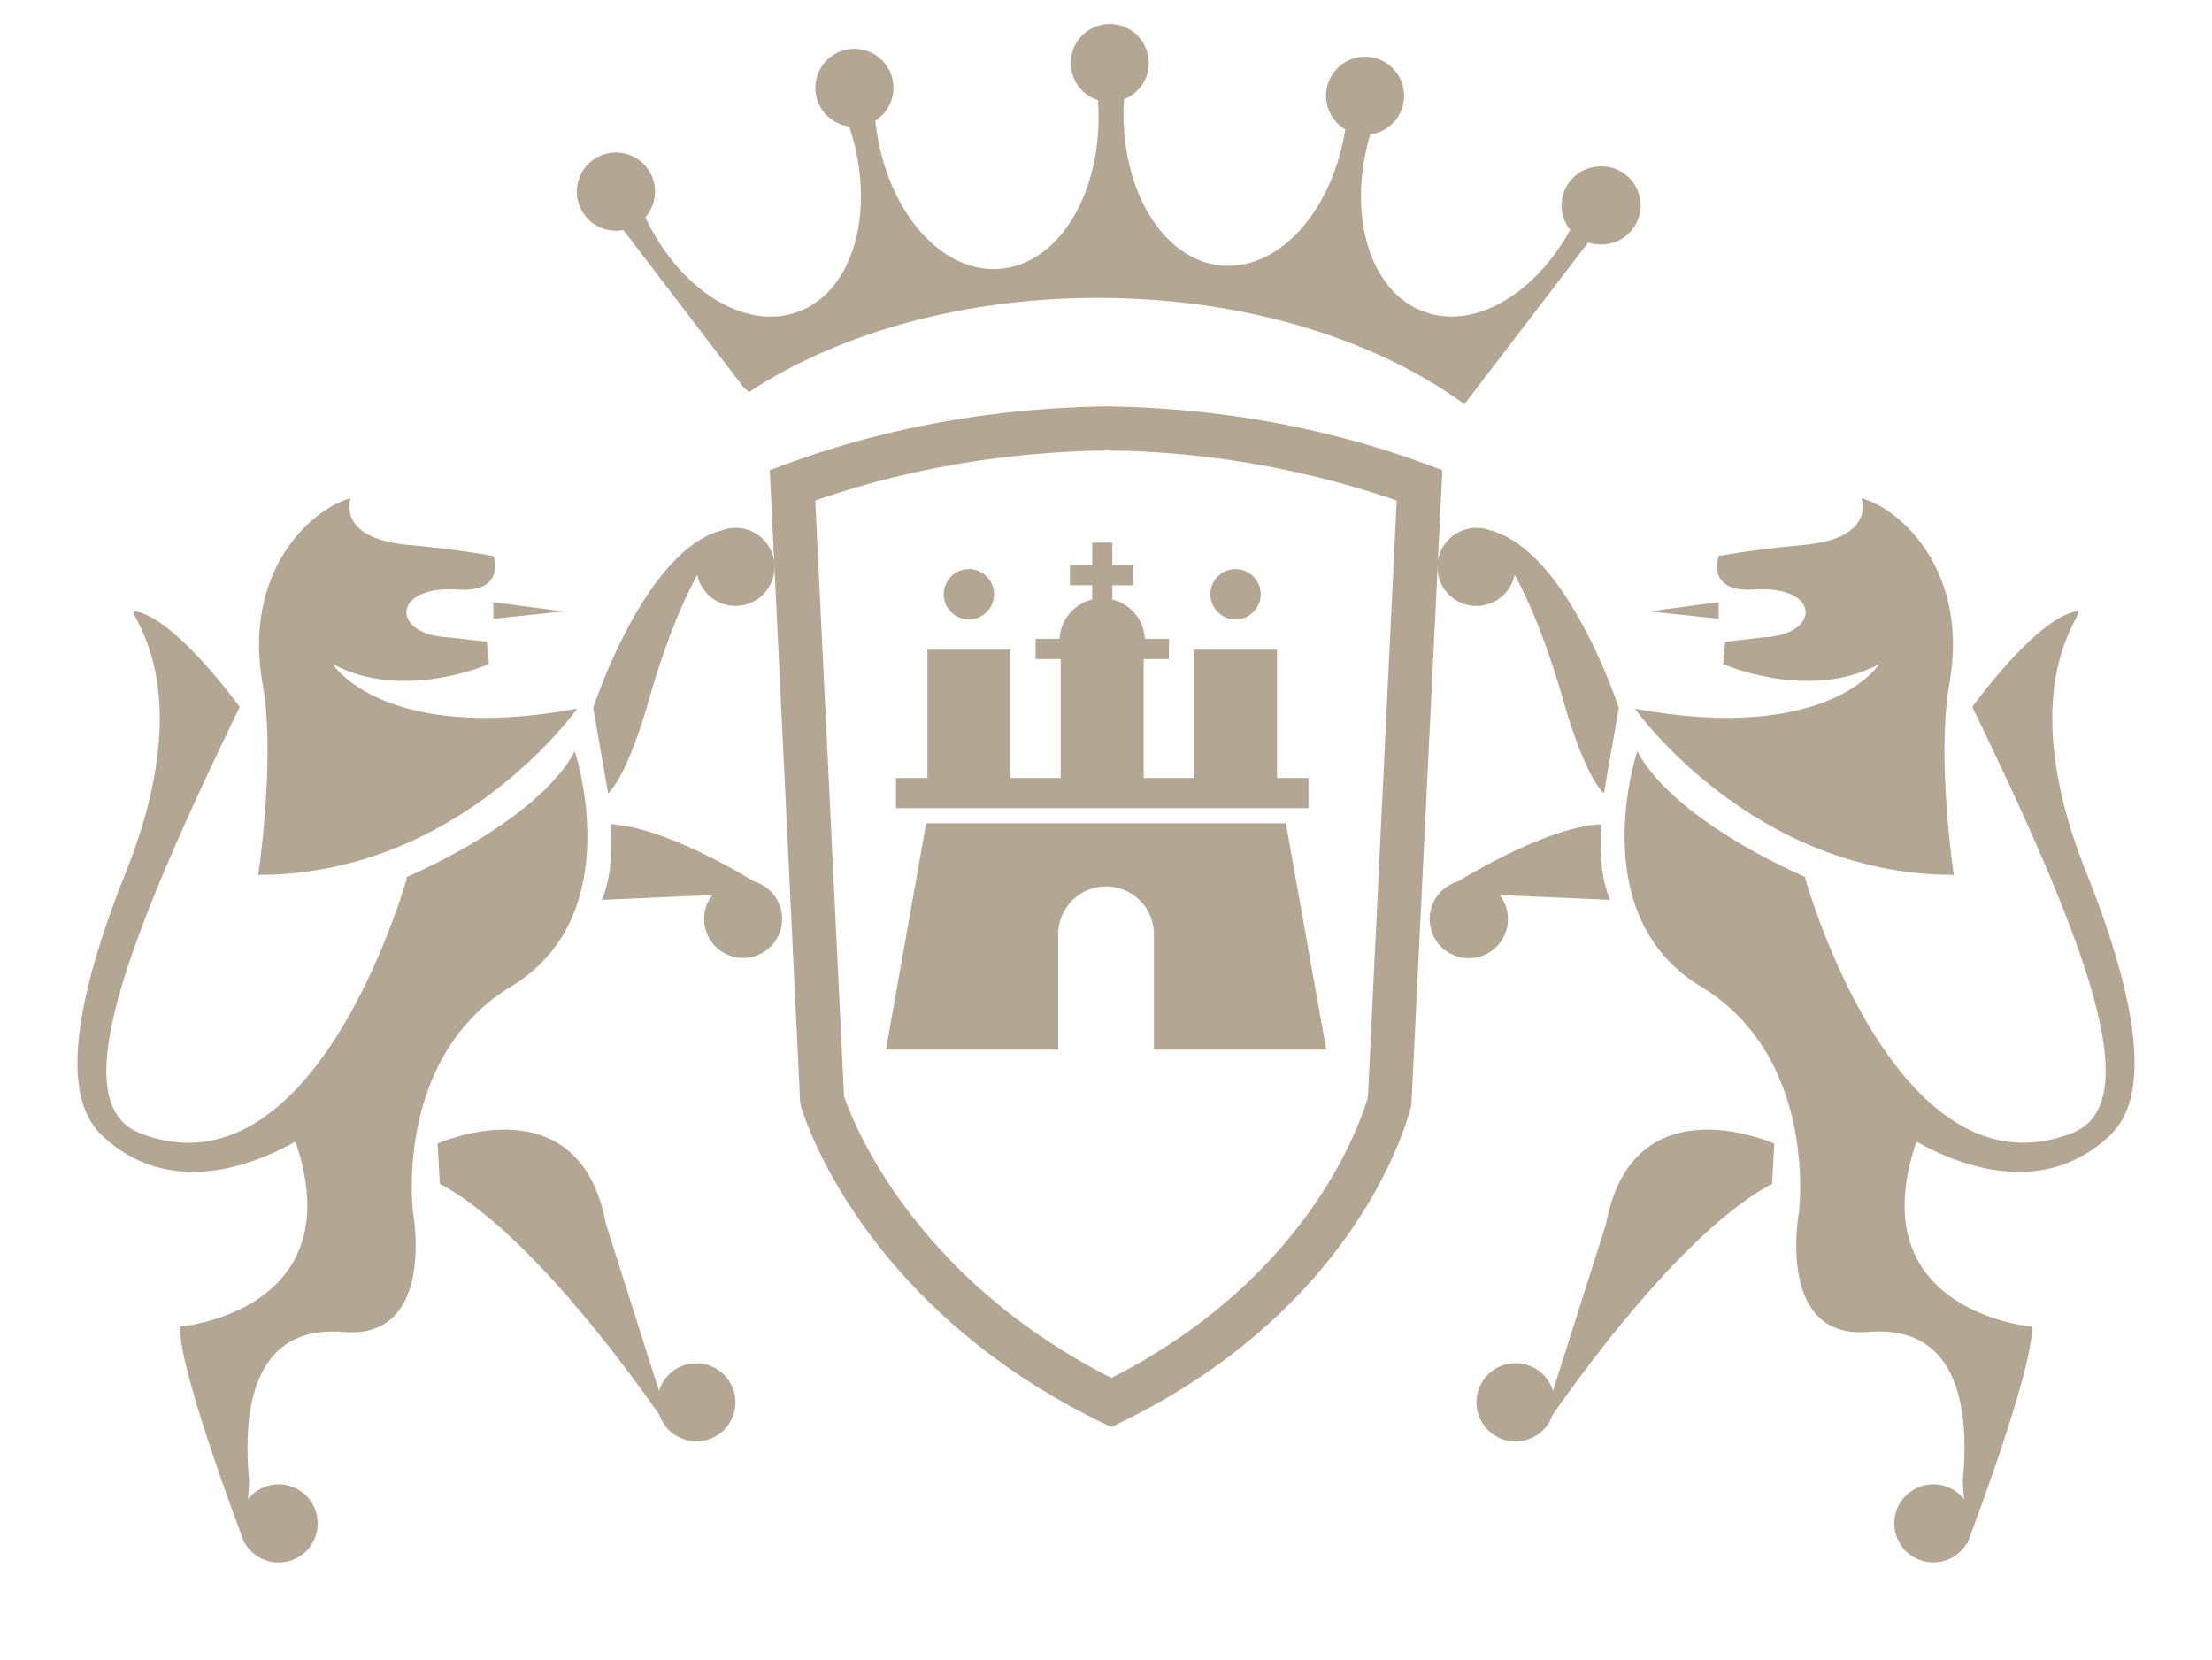 <svg id="Ebene_1" data-name="Ebene 1" xmlns="http://www.w3.org/2000/svg" viewBox="0 0 1000 750.45"><defs><style>.cls-1{fill:#b3a794;}</style></defs><title>Logo-Dunkel</title><path class="cls-1" d="M739.17,320.42s52.89,75.07,144.09,75.07c0,0-7.94-53-2-86.16,9.09-50.88-21.6-79.11-39.76-84.16,0,0,7.06,18.16-26.23,21.19-24.1,2.19-38.33,5-38.33,5s-6,16.62,16.14,15.14c30.26-2,30.26,20.6,4,21.61l-17.14,2-1,10.08s38.9,17.15,70.6,0c0,0-22.62,36.33-110.38,20.18"/><path class="cls-1" d="M726.06,553.28l-24,75.46A17.68,17.68,0,1,0,696,647.86l-.22.68.71-1.06a17.65,17.65,0,0,0,5.41-7.9C718,616.51,763,555.42,801.13,535.13l1-18.16S738.16,488.29,726.06,553.28Z"/><path class="cls-1" d="M943.14,394.36c-35-87.63,1.66-118.81-4.16-118-18.09,2.58-47.35,43.21-47.35,43.21,53.17,109.67,79,179.61,44.86,192.75-77.08,29.71-117.68-105.84-120.33-115,.06-.53.1-.85.1-.85s-58.94-24.64-76.08-56.91c0,0-24.79,74.06,28.67,106.35s44.38,102.3,44.38,102.3-10.51,57.35,31.28,53.89,45.82,36.33,42.8,67.59l.56,8a17.65,17.65,0,1,0,1.41,19.8l0,.48.78-2.06a17.64,17.64,0,0,0,.85-2.27c6.26-16.73,28.49-77.46,27.63-93.94,0,0-77.68-6.63-52.46-82.72a3.65,3.65,0,0,0,.58-.78c17.77,10,55.94,25.75,86.41-2.19C963.08,504.86,978,481.6,943.14,394.36Z"/><path class="cls-1" d="M727.9,406.78c-6.15-14.54-3.91-33.1-3.91-33.1v-1.12c-21.52,1.24-51.06,17.56-65,25.95a17.69,17.69,0,1,0,19,6.1Z"/><path class="cls-1" d="M673.75,239.77a17.65,17.65,0,1,0,11,20.12c6.55,11.88,14.41,30.23,22.46,58.44,0,0,8.94,31.87,17.89,40.25L731.82,320S708.73,248.88,673.75,239.77Z"/><polygon class="cls-1" points="776.97 272.23 776.97 279.7 745.4 276.38 776.97 272.23"/><path class="cls-1" d="M260.84,320.42S208,395.49,116.75,395.49c0,0,7.93-53,2-86.16-9.07-50.88,21.61-79.11,39.76-84.16,0,0-7.06,18.16,26.24,21.19,24.1,2.19,38.33,5,38.33,5s6,16.62-16.15,15.14c-30.26-2-30.26,20.6-4,21.61l17.13,2,1,10.08s-38.91,17.15-70.61,0c0,0,22.63,36.33,110.38,20.18"/><path class="cls-1" d="M314.81,616.26a17.66,17.66,0,0,0-16.88,12.48l-24-75.46c-12.1-65-76.09-36.31-76.09-36.31l1,18.16C237,555.43,282,616.51,298.1,639.58a17.59,17.59,0,0,0,5.4,7.88l.72,1.08-.22-.69a17.65,17.65,0,1,0,10.81-31.59Z"/><path class="cls-1" d="M259.83,339.59c-17.15,32.27-76.09,56.91-76.09,56.91s0,.32.1.85c-2.66,9.18-43.26,144.69-120.33,115-34.08-13.14-8.31-83.08,44.86-192.75,0,0-29.26-40.63-47.35-43.21-5.82-.83,30.89,30.35-4.16,118C22,481.6,36.92,504.86,46.89,514c30.48,27.93,68.65,12.23,86.41,2.19a3.65,3.65,0,0,0,.58.78c25.23,76.09-52.44,82.72-52.44,82.72-.87,16.49,21.38,77.28,27.62,94a18.11,18.11,0,0,0,.83,2.2l.79,2.1,0-.49a17.66,17.66,0,1,0,1.42-19.79l.57-8c-3-31.26,1-71,42.8-67.59s31.26-53.89,31.26-53.89-9.07-70,44.38-102.3S259.83,339.59,259.83,339.59Z"/><path class="cls-1" d="M341,398.51c-13.9-8.39-43.45-24.71-65-25.95v1.12s2.23,18.56-3.91,33.1L322,404.61a17.64,17.64,0,1,0,19-6.1Z"/><path class="cls-1" d="M332.53,238.6a17.64,17.64,0,0,0-6.27,1.17c-35,9.11-58.07,80.23-58.07,80.23l6.71,38.58c9-8.38,17.89-40.25,17.89-40.25,8-28.22,15.91-46.56,22.46-58.44a17.65,17.65,0,1,0,17.28-21.29Z"/><polygon class="cls-1" points="223.03 272.23 223.03 279.7 254.6 276.38 223.03 272.23"/><path class="cls-1" d="M426.66,268.67A11.37,11.37,0,1,1,438,280a11.38,11.38,0,0,1-11.37-11.37"/><path class="cls-1" d="M547.2,268.67A11.37,11.37,0,1,1,558.57,280a11.36,11.36,0,0,1-11.37-11.37"/><path class="cls-1" d="M577.32,351.68v-58H539.79v58H517.05V297.91h11.39v-9.1H517.58A19.33,19.33,0,0,0,502.85,271v-6.42h9.53v-9.1h-9.53V245.3h-9.1v10.16h-10.1v9.1h10.1V271A19.33,19.33,0,0,0,479,288.81H468.16v9.1h11.37v53.77H456.79v-58H419.28v58H405.06v13.64H591.54V351.68Z"/><path class="cls-1" d="M381.57,495.54c3.11,9.28,29.73,81.14,120.84,127.35,91.49-46.48,113.75-118.87,116-127.08l13-269.56a415.58,415.58,0,0,0-131-22.6c-46,.63-90.43,8.24-131.84,22.61ZM502.41,645.12,498,643C389,589.85,363.13,503.72,362.09,500.07l-.38-2.27L348,212.53l6.86-2.54c45.48-16.73,94.47-25.58,145.6-26.29,50.63.69,99.24,9.55,144.75,26.29l6.85,2.54-14,287c-.85,3.65-21.91,90.15-131.27,143.43Z"/><path class="cls-1" d="M723.58,75.23a17.64,17.64,0,0,0-13.74,28.7c-16.05,29.13-43.36,45.29-66,37-24.76-9-35-44-24.41-80.15a17.64,17.64,0,1,0-11.26-2.29c-5.87,36.8-29.81,63.8-55.88,61.53-27.19-2.38-46.56-35.74-44.15-75.15a17.63,17.63,0,1,0-11.78.39c2.85,39.88-16.65,73.83-44.08,76.23S400,94.14,395.7,54.61a17.65,17.65,0,1,0-11.79,2.58c12.43,37.37,2.31,74.48-23.27,83.79-24,8.76-53.4-10.06-68.89-42.7a17.68,17.68,0,1,0-9.94,5.7l54.25,71,2.55,2.23c40-26.24,95.88-42.54,157.74-42.54,66.06,0,125.32,18.6,165.68,48.05l56-73.13a17.39,17.39,0,0,0,5.57.92,17.66,17.66,0,1,0,0-35.31Z"/><path class="cls-1" d="M478.4,422.41c0-.17,0-.34,0-.52a21.64,21.64,0,0,1,43.27,0c0,.26,0,.5,0,.76v51.83h77.9L581.3,372.15H418.7L400.51,474.48H478.4Z"/></svg>